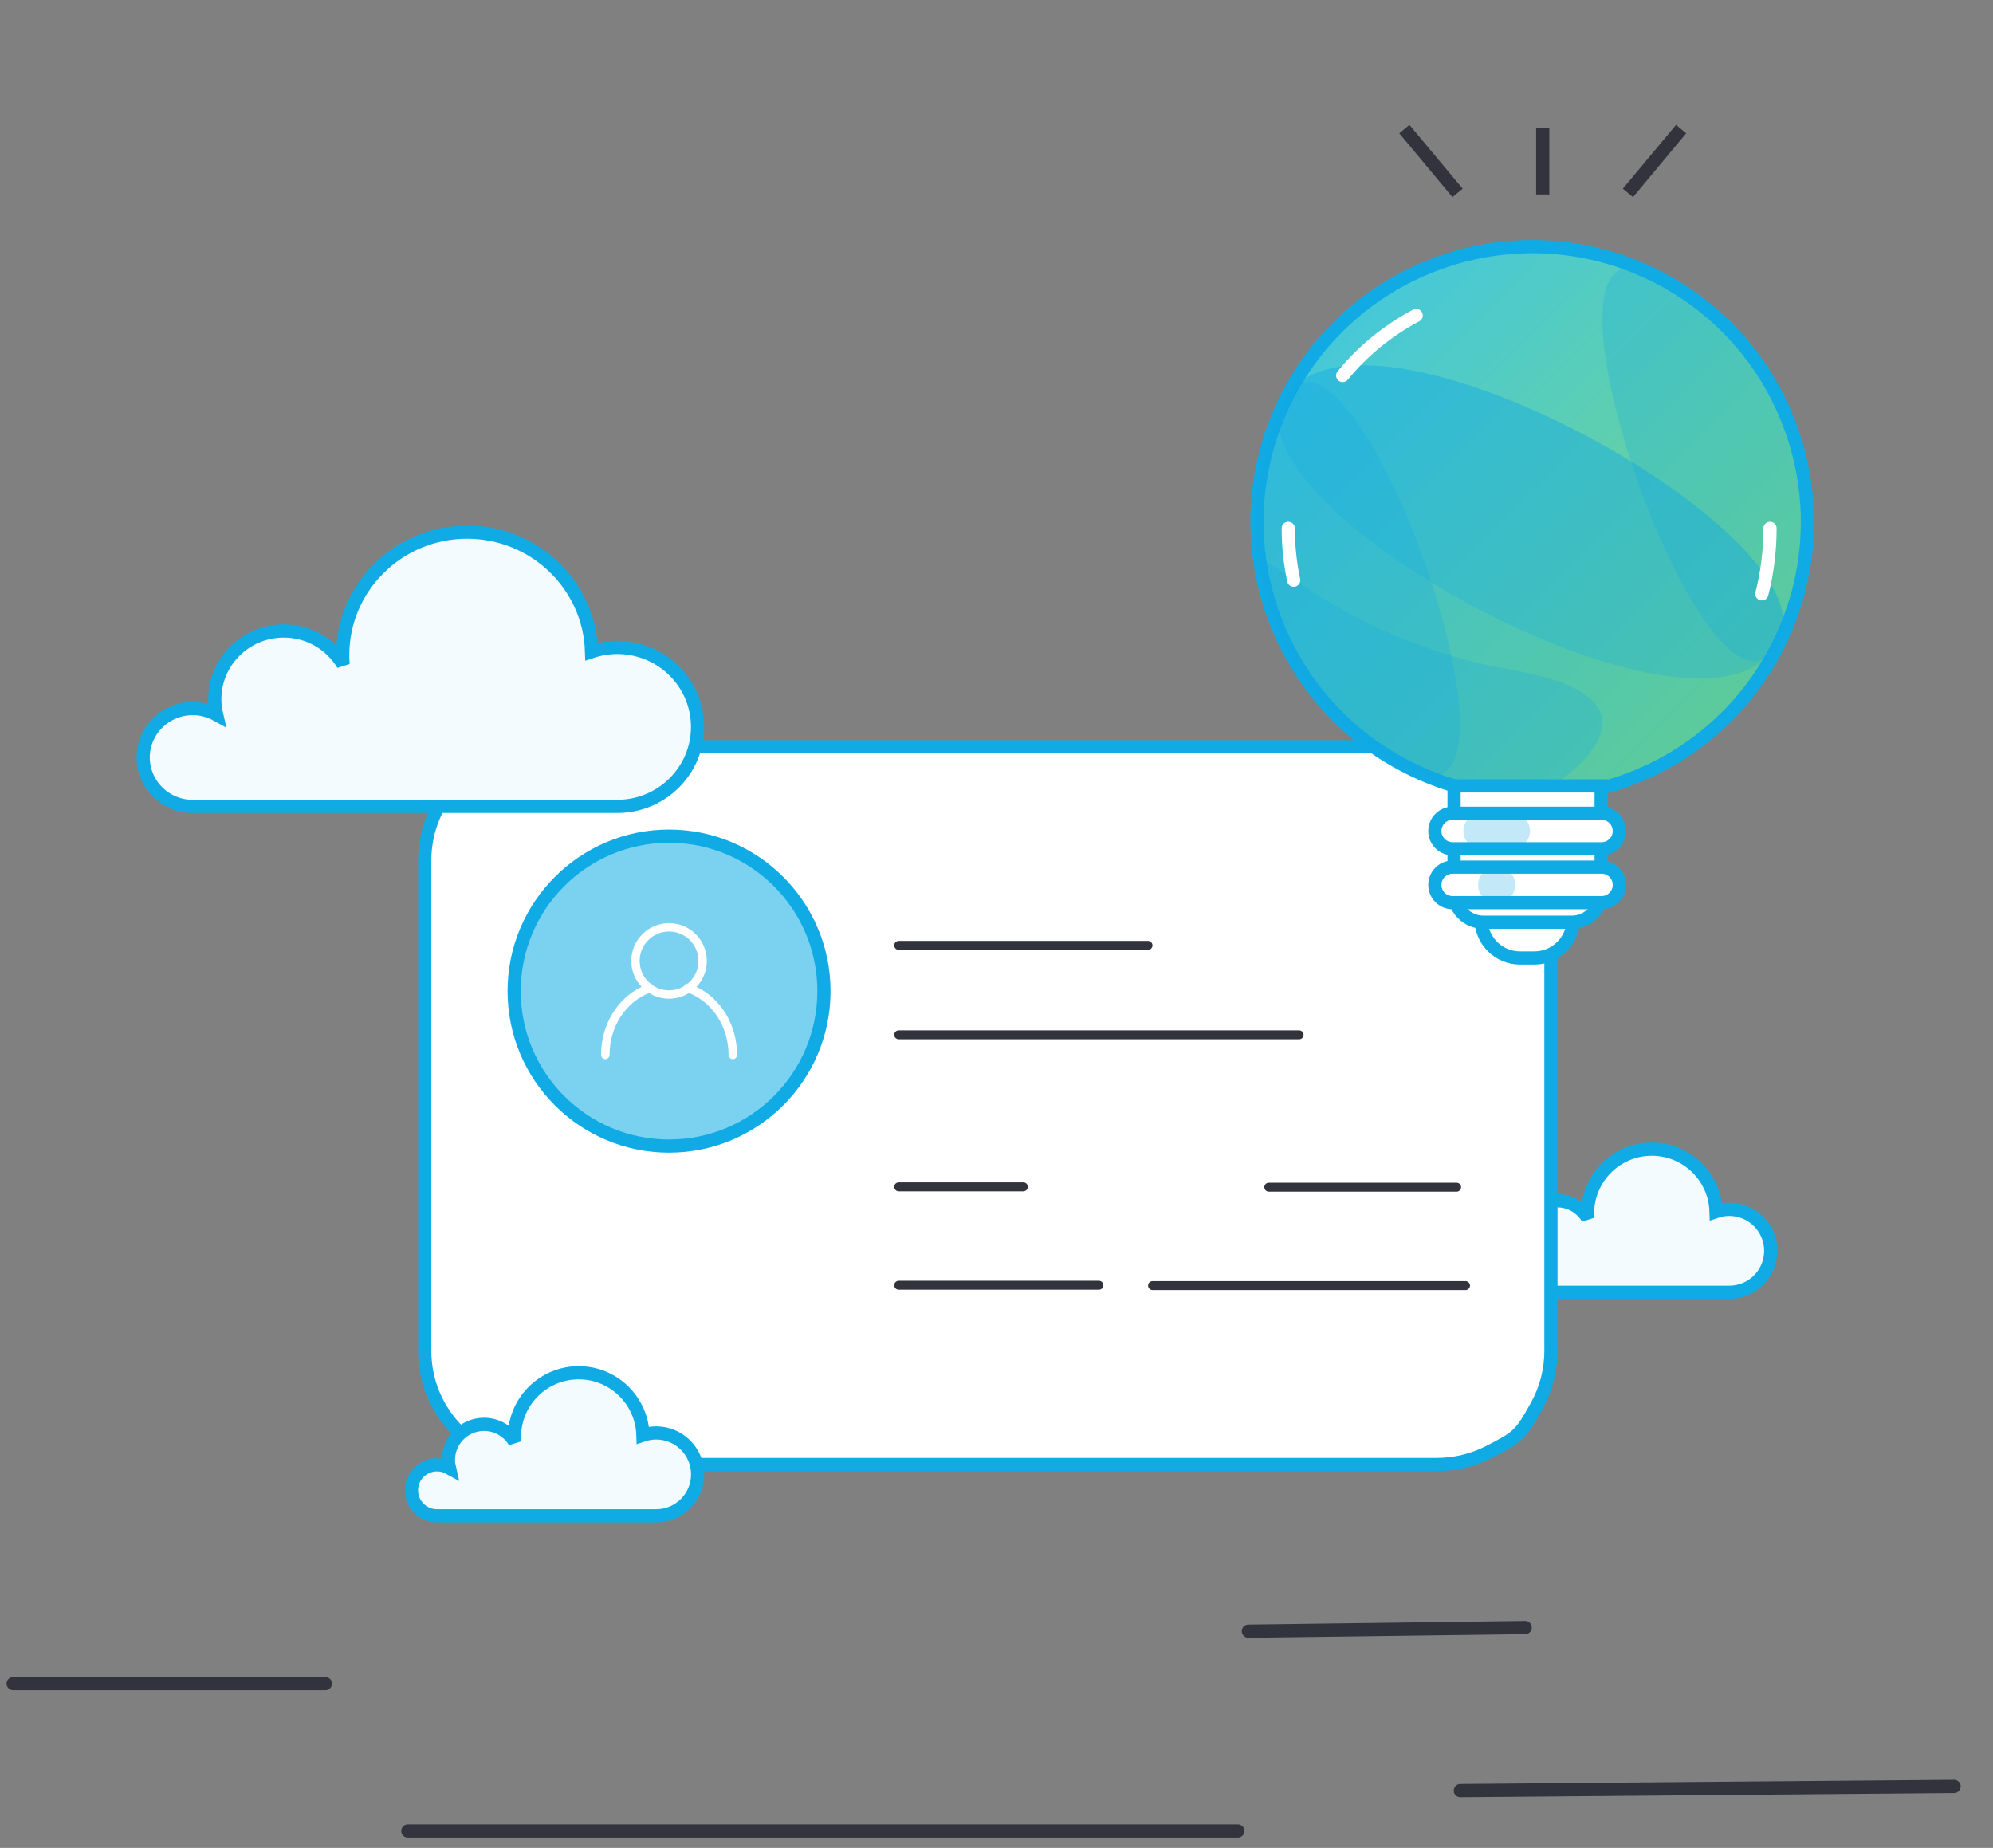 <?xml version="1.0" encoding="UTF-8"?> <svg xmlns="http://www.w3.org/2000/svg" width="151" height="140" viewBox="0 0 151 140" fill="none"><rect x="0" y="0" width="151" height="140" fill="#808080" stroke="none"/><path fill-rule="evenodd" clip-rule="evenodd" d="M131.02 91.622C130.668 91.622 130.332 91.682 130.016 91.789C129.94 89.166 127.792 87.064 125.151 87.064C122.462 87.064 120.282 89.243 120.282 91.932C120.282 92.055 120.288 92.177 120.297 92.297C119.827 91.505 118.966 90.972 117.978 90.972C116.488 90.972 115.28 92.179 115.28 93.668C115.28 93.88 115.307 94.084 115.353 94.282C115.075 94.127 114.755 94.038 114.414 94.038C113.346 94.038 112.48 94.903 112.48 95.971C112.48 97.039 113.346 97.904 114.414 97.904C115.482 97.904 129.66 97.904 131.02 97.904C132.755 97.904 134.161 96.498 134.161 94.763C134.161 93.028 132.755 91.622 131.02 91.622Z" fill="white"></path><path fill-rule="evenodd" clip-rule="evenodd" d="M131.02 91.622C130.668 91.622 130.332 91.682 130.016 91.789C129.94 89.166 127.792 87.064 125.151 87.064C122.462 87.064 120.282 89.243 120.282 91.932C120.282 92.055 120.288 92.177 120.297 92.297C119.827 91.505 118.966 90.972 117.978 90.972C116.488 90.972 115.28 92.179 115.28 93.668C115.28 93.88 115.307 94.084 115.353 94.282C115.075 94.127 114.755 94.038 114.414 94.038C113.346 94.038 112.48 94.903 112.48 95.971C112.48 97.039 113.346 97.904 114.414 97.904C115.482 97.904 129.66 97.904 131.02 97.904C132.755 97.904 134.161 96.498 134.161 94.763C134.161 93.028 132.755 91.622 131.02 91.622Z" fill="#10ABE4" fill-opacity="0.05"></path><path d="M131.02 91.622C130.668 91.622 130.332 91.682 130.016 91.789C129.94 89.166 127.792 87.064 125.151 87.064C122.462 87.064 120.282 89.243 120.282 91.932C120.282 92.055 120.288 92.177 120.297 92.297C119.827 91.505 118.966 90.972 117.978 90.972C116.488 90.972 115.28 92.179 115.28 93.668C115.28 93.88 115.307 94.084 115.353 94.282C115.075 94.127 114.755 94.038 114.414 94.038C113.346 94.038 112.48 94.903 112.48 95.971C112.48 97.039 113.346 97.904 114.414 97.904C115.482 97.904 129.66 97.904 131.02 97.904C132.755 97.904 134.161 96.498 134.161 94.763C134.161 93.028 132.755 91.622 131.02 91.622" stroke="#10ABE4"></path><path fill-rule="evenodd" clip-rule="evenodd" d="M112.801 110.006C111.614 110.612 110.269 110.954 108.843 110.954H40.845C36.059 110.954 32.18 107.099 32.18 102.344V65.185C32.18 60.429 36.059 56.575 40.845 56.575L108.843 56.575C113.628 56.575 117.508 60.429 117.508 65.185V102.344C117.508 103.852 117.118 105.269 116.433 106.501C115.207 108.707 115.048 108.857 112.801 110.006Z" fill="white" stroke="#10ABE4"></path><mask id="mask0_245_9618" style="mask-type:luminance" maskUnits="userSpaceOnUse" x="31" y="56" width="88" height="56"><path fill-rule="evenodd" clip-rule="evenodd" d="M112.801 110.006C111.614 110.612 110.269 110.954 108.843 110.954H40.845C36.059 110.954 32.18 107.099 32.18 102.344V65.185C32.18 60.429 36.059 56.575 40.845 56.575L108.843 56.575C113.628 56.575 117.508 60.429 117.508 65.185V102.344C117.508 103.852 117.118 105.269 116.433 106.501C115.207 108.707 115.048 108.857 112.801 110.006Z" fill="white" stroke="white"></path></mask><g mask="url(#mask0_245_9618)"><ellipse cx="50.691" cy="75.089" rx="11.735" ry="11.74" fill="#10ABE4" fill-opacity="0.55" stroke="#10ABE4"></ellipse><path fill-rule="evenodd" clip-rule="evenodd" d="M50.691 69.936C52.272 69.936 53.553 71.218 53.553 72.799C53.553 73.56 53.257 74.251 52.774 74.764C54.612 75.65 55.843 77.652 55.843 79.912C55.843 80.095 55.699 80.243 55.521 80.243C55.343 80.243 55.199 80.095 55.199 79.912C55.199 77.786 53.975 75.926 52.201 75.232C51.763 75.505 51.245 75.663 50.691 75.663C50.137 75.663 49.62 75.505 49.181 75.232C47.406 75.927 46.183 77.787 46.183 79.912C46.183 80.095 46.039 80.243 45.861 80.243C45.684 80.243 45.539 80.095 45.539 79.912C45.539 77.653 46.77 75.65 48.609 74.763C48.125 74.251 47.829 73.56 47.829 72.799C47.829 71.218 49.111 69.936 50.691 69.936ZM49.292 74.532C48.788 74.124 48.465 73.499 48.465 72.8C48.465 71.57 49.462 70.573 50.691 70.573C51.921 70.573 52.917 71.57 52.917 72.8C52.917 73.491 52.603 74.108 52.109 74.517C51.979 74.516 51.858 74.597 51.809 74.726C51.48 74.917 51.098 75.027 50.691 75.027C50.261 75.027 49.86 74.905 49.52 74.694C49.471 74.606 49.386 74.548 49.292 74.532Z" fill="white"></path><path d="M86.979 71.285C87.166 71.285 87.318 71.437 87.318 71.624C87.318 71.79 87.198 71.928 87.04 71.957L86.979 71.963H68.09C67.902 71.963 67.751 71.811 67.751 71.624C67.751 71.458 67.871 71.319 68.029 71.291L68.09 71.285H86.979Z" fill="#32333C"></path><path d="M98.428 78.061C98.615 78.061 98.766 78.212 98.766 78.399C98.766 78.566 98.647 78.704 98.489 78.733L98.428 78.738H68.09C67.902 78.738 67.751 78.586 67.751 78.399C67.751 78.233 67.871 78.095 68.029 78.066L68.09 78.061H98.428Z" fill="#32333C"></path><path d="M77.534 89.578C77.722 89.578 77.873 89.73 77.873 89.917C77.873 90.083 77.753 90.222 77.595 90.25L77.534 90.256H68.09C67.902 90.256 67.751 90.104 67.751 89.917C67.751 89.751 67.871 89.612 68.029 89.584L68.09 89.578H77.534Z" fill="#32333C"></path><path d="M83.259 97.031C83.446 97.031 83.597 97.183 83.597 97.37C83.597 97.536 83.478 97.675 83.319 97.703L83.259 97.709H68.09C67.902 97.709 67.751 97.557 67.751 97.37C67.751 97.204 67.871 97.065 68.029 97.037L68.09 97.031H83.259Z" fill="#32333C"></path><path d="M110.36 89.605C110.547 89.605 110.699 89.756 110.699 89.943C110.699 90.11 110.579 90.248 110.421 90.277L110.36 90.282H96.132C95.945 90.282 95.793 90.13 95.793 89.943C95.793 89.777 95.913 89.639 96.071 89.61L96.132 89.605H110.36Z" fill="#32333C"></path><path d="M111.038 97.058C111.225 97.058 111.376 97.209 111.376 97.396C111.376 97.563 111.257 97.701 111.098 97.73L111.038 97.735H87.324C87.137 97.735 86.985 97.584 86.985 97.396C86.985 97.23 87.105 97.092 87.263 97.063L87.324 97.058H111.038Z" fill="#32333C"></path></g><path fill-rule="evenodd" clip-rule="evenodd" d="M107.149 58.373C117.551 63.309 129.985 58.879 134.922 48.477C138.802 40.304 136.899 30.877 130.859 24.817L130.812 24.771C129.175 23.139 127.235 21.753 125.028 20.705C114.627 15.768 102.192 20.199 97.255 30.6C93.371 38.784 95.284 48.226 101.344 54.285C102.985 55.926 104.932 57.321 107.149 58.373Z" fill="white"></path><path fill-rule="evenodd" clip-rule="evenodd" d="M107.149 58.373C117.551 63.309 129.985 58.879 134.922 48.477C138.802 40.304 136.899 30.877 130.859 24.817L130.812 24.771C129.175 23.139 127.235 21.753 125.028 20.705C114.627 15.768 102.192 20.199 97.255 30.6C93.371 38.784 95.284 48.226 101.344 54.285C102.985 55.926 104.932 57.321 107.149 58.373Z" fill="url(#paint0_linear_245_9618)" fill-opacity="0.75"></path><path d="M107.149 58.373C117.551 63.309 129.985 58.879 134.922 48.477V48.477C138.802 40.304 136.899 30.877 130.859 24.817V24.817L130.812 24.771C129.175 23.139 127.235 21.753 125.028 20.705V20.705C114.627 15.768 102.192 20.199 97.255 30.6V30.6C93.371 38.784 95.284 48.226 101.344 54.285V54.285C102.985 55.926 104.932 57.321 107.149 58.373" stroke="#10ABE4"></path><path d="M116.886 14.228V10.163" stroke="#32333C" stroke-linecap="square"></path><path d="M110.111 14.228L106.723 10.163" stroke="#32333C" stroke-linecap="square"></path><path d="M123.661 14.228L127.049 10.163" stroke="#32333C" stroke-linecap="square"></path><path fill-rule="evenodd" clip-rule="evenodd" d="M134.838 48.472C138.717 40.3 136.814 30.872 130.774 24.812L130.728 24.766C129.091 23.134 127.151 21.748 124.943 20.7C114.542 15.764 129.901 58.874 134.838 48.472Z" fill="#10ABE4" fill-opacity="0.25"></path><path fill-rule="evenodd" clip-rule="evenodd" d="M134.838 48.472C138.718 40.299 102.108 20.194 97.171 30.596C93.286 38.779 95.2 48.221 101.259 54.28C102.901 55.922 104.848 57.316 107.065 58.368C117.467 63.304 129.901 58.874 134.838 48.472Z" fill="#10ABE4" fill-opacity="0.25"></path><path fill-rule="evenodd" clip-rule="evenodd" d="M134.838 48.472C138.718 40.299 102.108 20.194 97.171 30.596C93.287 38.779 129.901 58.874 134.838 48.472Z" fill="#10ABE4" fill-opacity="0.25"></path><path fill-rule="evenodd" clip-rule="evenodd" d="M97.171 30.596C93.287 38.78 95.2 48.221 101.26 54.28C102.901 55.922 104.848 57.316 107.065 58.368C117.467 63.305 102.108 20.194 97.171 30.596Z" fill="#10ABE4" fill-opacity="0.25"></path><path fill-rule="evenodd" clip-rule="evenodd" d="M116.048 60.373C116.767 60.371 128.591 53.203 114.637 50.771C100.683 48.339 94.952 40.252 95.454 43.11C96.188 47.293 98.19 51.21 101.247 54.267C102.888 55.909 104.835 57.303 107.052 58.355C109.962 59.736 113.03 60.384 116.048 60.373Z" fill="#10ABE4" fill-opacity="0.25"></path><path fill-rule="evenodd" clip-rule="evenodd" d="M116.253 72.577H115.165C113.536 72.577 112.215 71.253 112.215 69.62V67.155H119.204V69.62C119.204 71.253 117.882 72.577 116.253 72.577Z" fill="white"></path><path d="M116.253 72.577H115.165C113.536 72.577 112.215 71.253 112.215 69.62V67.155H119.204V69.62C119.204 71.253 117.882 72.577 116.253 72.577" stroke="#10ABE4"></path><path fill-rule="evenodd" clip-rule="evenodd" d="M119.091 69.867H112.388C111.162 69.867 110.168 68.87 110.168 67.641V59.541H121.312V67.641C121.312 68.87 120.317 69.867 119.091 69.867Z" fill="white"></path><path d="M119.091 69.867H112.388C111.162 69.867 110.168 68.87 110.168 67.641V59.541H121.312V67.641C121.312 68.87 120.317 69.867 119.091 69.867" stroke="#10ABE4"></path><path fill-rule="evenodd" clip-rule="evenodd" d="M121.347 64.305H110.054C109.313 64.305 108.712 63.703 108.712 62.959C108.712 62.216 109.313 61.613 110.055 61.613H121.347C122.088 61.613 122.689 62.216 122.689 62.959V62.959C122.689 63.703 122.088 64.305 121.347 64.305Z" fill="white"></path><path d="M121.347 64.305H110.054C109.313 64.305 108.712 63.703 108.712 62.959C108.712 62.216 109.313 61.613 110.055 61.613H121.347C122.088 61.613 122.689 62.216 122.689 62.959V62.959C122.689 63.703 122.088 64.305 121.347 64.305" stroke="#10ABE4"></path><path fill-rule="evenodd" clip-rule="evenodd" d="M114.58 64.305H112.215C111.473 64.305 110.872 63.703 110.872 62.959C110.872 62.216 111.473 61.613 112.215 61.613H114.58C115.321 61.613 115.922 62.216 115.922 62.959V62.959C115.922 63.703 115.321 64.305 114.58 64.305Z" fill="#10ABE4" fill-opacity="0.25"></path><path fill-rule="evenodd" clip-rule="evenodd" d="M121.347 68.386H110.054C109.313 68.386 108.712 67.783 108.712 67.04C108.712 66.297 109.313 65.694 110.054 65.694H121.347C122.088 65.694 122.689 66.297 122.689 67.04C122.689 67.783 122.088 68.386 121.347 68.386Z" fill="white"></path><path d="M121.347 68.386H110.054C109.313 68.386 108.712 67.783 108.712 67.04C108.712 66.297 109.313 65.694 110.054 65.694H121.347C122.088 65.694 122.689 66.297 122.689 67.04C122.689 67.783 122.088 68.386 121.347 68.386" stroke="#10ABE4"></path><path fill-rule="evenodd" clip-rule="evenodd" d="M113.465 68.386H113.33C112.588 68.386 111.987 67.783 111.987 67.04C111.987 66.297 112.588 65.694 113.33 65.694H113.465C114.207 65.694 114.808 66.297 114.808 67.04V67.04C114.808 67.783 114.207 68.386 113.465 68.386Z" fill="#10ABE4" fill-opacity="0.25"></path><path d="M101.73 28.451C103.256 26.59 105.148 25.038 107.298 23.903" stroke="white" stroke-linecap="round" stroke-linejoin="round"></path><path d="M98.018 43.956C97.748 42.688 97.606 41.375 97.606 40.028" stroke="white" stroke-linecap="round" stroke-linejoin="round"></path><path d="M134.106 40.028C134.106 41.748 133.891 43.412 133.488 44.99" stroke="white" stroke-linecap="round" stroke-linejoin="round"></path><path d="M110.644 135.66L148.051 135.342" stroke="#32333C" stroke-linecap="round"></path><path fill-rule="evenodd" clip-rule="evenodd" d="M46.764 49.051C46.084 49.051 45.432 49.167 44.821 49.371C44.673 44.345 40.512 40.315 35.396 40.315C30.187 40.315 25.964 44.492 25.964 49.645C25.964 49.881 25.976 50.114 25.993 50.345C25.083 48.827 23.414 47.805 21.5 47.805C18.614 47.805 16.274 50.119 16.274 52.974C16.274 53.379 16.327 53.771 16.415 54.149C15.877 53.852 15.257 53.682 14.597 53.682C12.528 53.682 10.85 55.341 10.85 57.388C10.85 59.434 12.528 61.094 14.597 61.094C16.665 61.094 44.13 61.094 46.764 61.094C50.126 61.094 52.851 58.398 52.851 55.073C52.851 51.747 50.126 49.051 46.764 49.051Z" fill="white"></path><path fill-rule="evenodd" clip-rule="evenodd" d="M46.764 49.051C46.084 49.051 45.432 49.167 44.821 49.371C44.673 44.345 40.512 40.315 35.396 40.315C30.187 40.315 25.964 44.492 25.964 49.645C25.964 49.881 25.976 50.114 25.993 50.345C25.083 48.827 23.414 47.805 21.5 47.805C18.614 47.805 16.274 50.119 16.274 52.974C16.274 53.379 16.327 53.771 16.415 54.149C15.877 53.852 15.257 53.682 14.597 53.682C12.528 53.682 10.85 55.341 10.85 57.388C10.85 59.434 12.528 61.094 14.597 61.094C16.665 61.094 44.13 61.094 46.764 61.094C50.126 61.094 52.851 58.398 52.851 55.073C52.851 51.747 50.126 49.051 46.764 49.051Z" fill="#10ABE4" fill-opacity="0.05"></path><path d="M46.764 49.051C46.084 49.051 45.432 49.167 44.821 49.371C44.673 44.345 40.512 40.315 35.396 40.315C30.187 40.315 25.964 44.492 25.964 49.645C25.964 49.881 25.976 50.114 25.993 50.345C25.083 48.827 23.414 47.805 21.5 47.805C18.614 47.805 16.274 50.119 16.274 52.974C16.274 53.379 16.327 53.771 16.415 54.149C15.877 53.852 15.257 53.682 14.597 53.682C12.528 53.682 10.85 55.341 10.85 57.388C10.85 59.434 12.528 61.094 14.597 61.094C16.665 61.094 44.13 61.094 46.764 61.094C50.126 61.094 52.851 58.398 52.851 55.073C52.851 51.747 50.126 49.051 46.764 49.051" stroke="#10ABE4"></path><path d="M94.583 123.579L115.554 123.305" stroke="#32333C" stroke-linecap="round"></path><path fill-rule="evenodd" clip-rule="evenodd" d="M49.715 108.561C49.364 108.561 49.027 108.621 48.712 108.727C48.636 106.105 46.488 104.002 43.847 104.002C41.158 104.002 38.978 106.182 38.978 108.87C38.978 108.993 38.984 109.115 38.993 109.236C38.523 108.443 37.661 107.91 36.673 107.91C35.184 107.91 33.976 109.118 33.976 110.607C33.976 110.818 34.003 111.023 34.049 111.22C33.771 111.065 33.451 110.976 33.11 110.976C32.042 110.976 31.176 111.842 31.176 112.91C31.176 113.977 32.042 114.843 33.11 114.843C34.178 114.843 48.355 114.843 49.715 114.843C51.45 114.843 52.857 113.437 52.857 111.702C52.857 109.967 51.45 108.561 49.715 108.561Z" fill="white"></path><path fill-rule="evenodd" clip-rule="evenodd" d="M49.715 108.561C49.364 108.561 49.027 108.621 48.712 108.727C48.636 106.105 46.488 104.002 43.847 104.002C41.158 104.002 38.978 106.182 38.978 108.87C38.978 108.993 38.984 109.115 38.993 109.236C38.523 108.443 37.661 107.91 36.673 107.91C35.184 107.91 33.976 109.118 33.976 110.607C33.976 110.818 34.003 111.023 34.049 111.22C33.771 111.065 33.451 110.976 33.11 110.976C32.042 110.976 31.176 111.842 31.176 112.91C31.176 113.977 32.042 114.843 33.11 114.843C34.178 114.843 48.355 114.843 49.715 114.843C51.45 114.843 52.857 113.437 52.857 111.702C52.857 109.967 51.45 108.561 49.715 108.561Z" fill="#10ABE4" fill-opacity="0.05"></path><path d="M49.715 108.561C49.364 108.561 49.027 108.621 48.712 108.727C48.636 106.105 46.488 104.002 43.847 104.002C41.158 104.002 38.978 106.182 38.978 108.87C38.978 108.993 38.984 109.115 38.993 109.236C38.523 108.443 37.661 107.91 36.673 107.91C35.184 107.91 33.976 109.118 33.976 110.607C33.976 110.818 34.003 111.023 34.049 111.22C33.771 111.065 33.451 110.976 33.11 110.976C32.042 110.976 31.176 111.842 31.176 112.91C31.176 113.977 32.042 114.843 33.11 114.843C34.178 114.843 48.355 114.843 49.715 114.843C51.45 114.843 52.857 113.437 52.857 111.702C52.857 109.967 51.45 108.561 49.715 108.561" stroke="#10ABE4"></path><path d="M30.902 138.719H93.784" stroke="#32333C" stroke-linecap="round"></path><path d="M1 127.552H24.653" stroke="#32333C" stroke-linecap="round"></path><defs><linearGradient id="paint0_linear_245_9618" x1="102.605" y1="25.214" x2="131.254" y2="53.863" gradientUnits="userSpaceOnUse"><stop stop-color="#0AB6C9"></stop><stop offset="1" stop-color="#48C85A"></stop></linearGradient></defs></svg> 